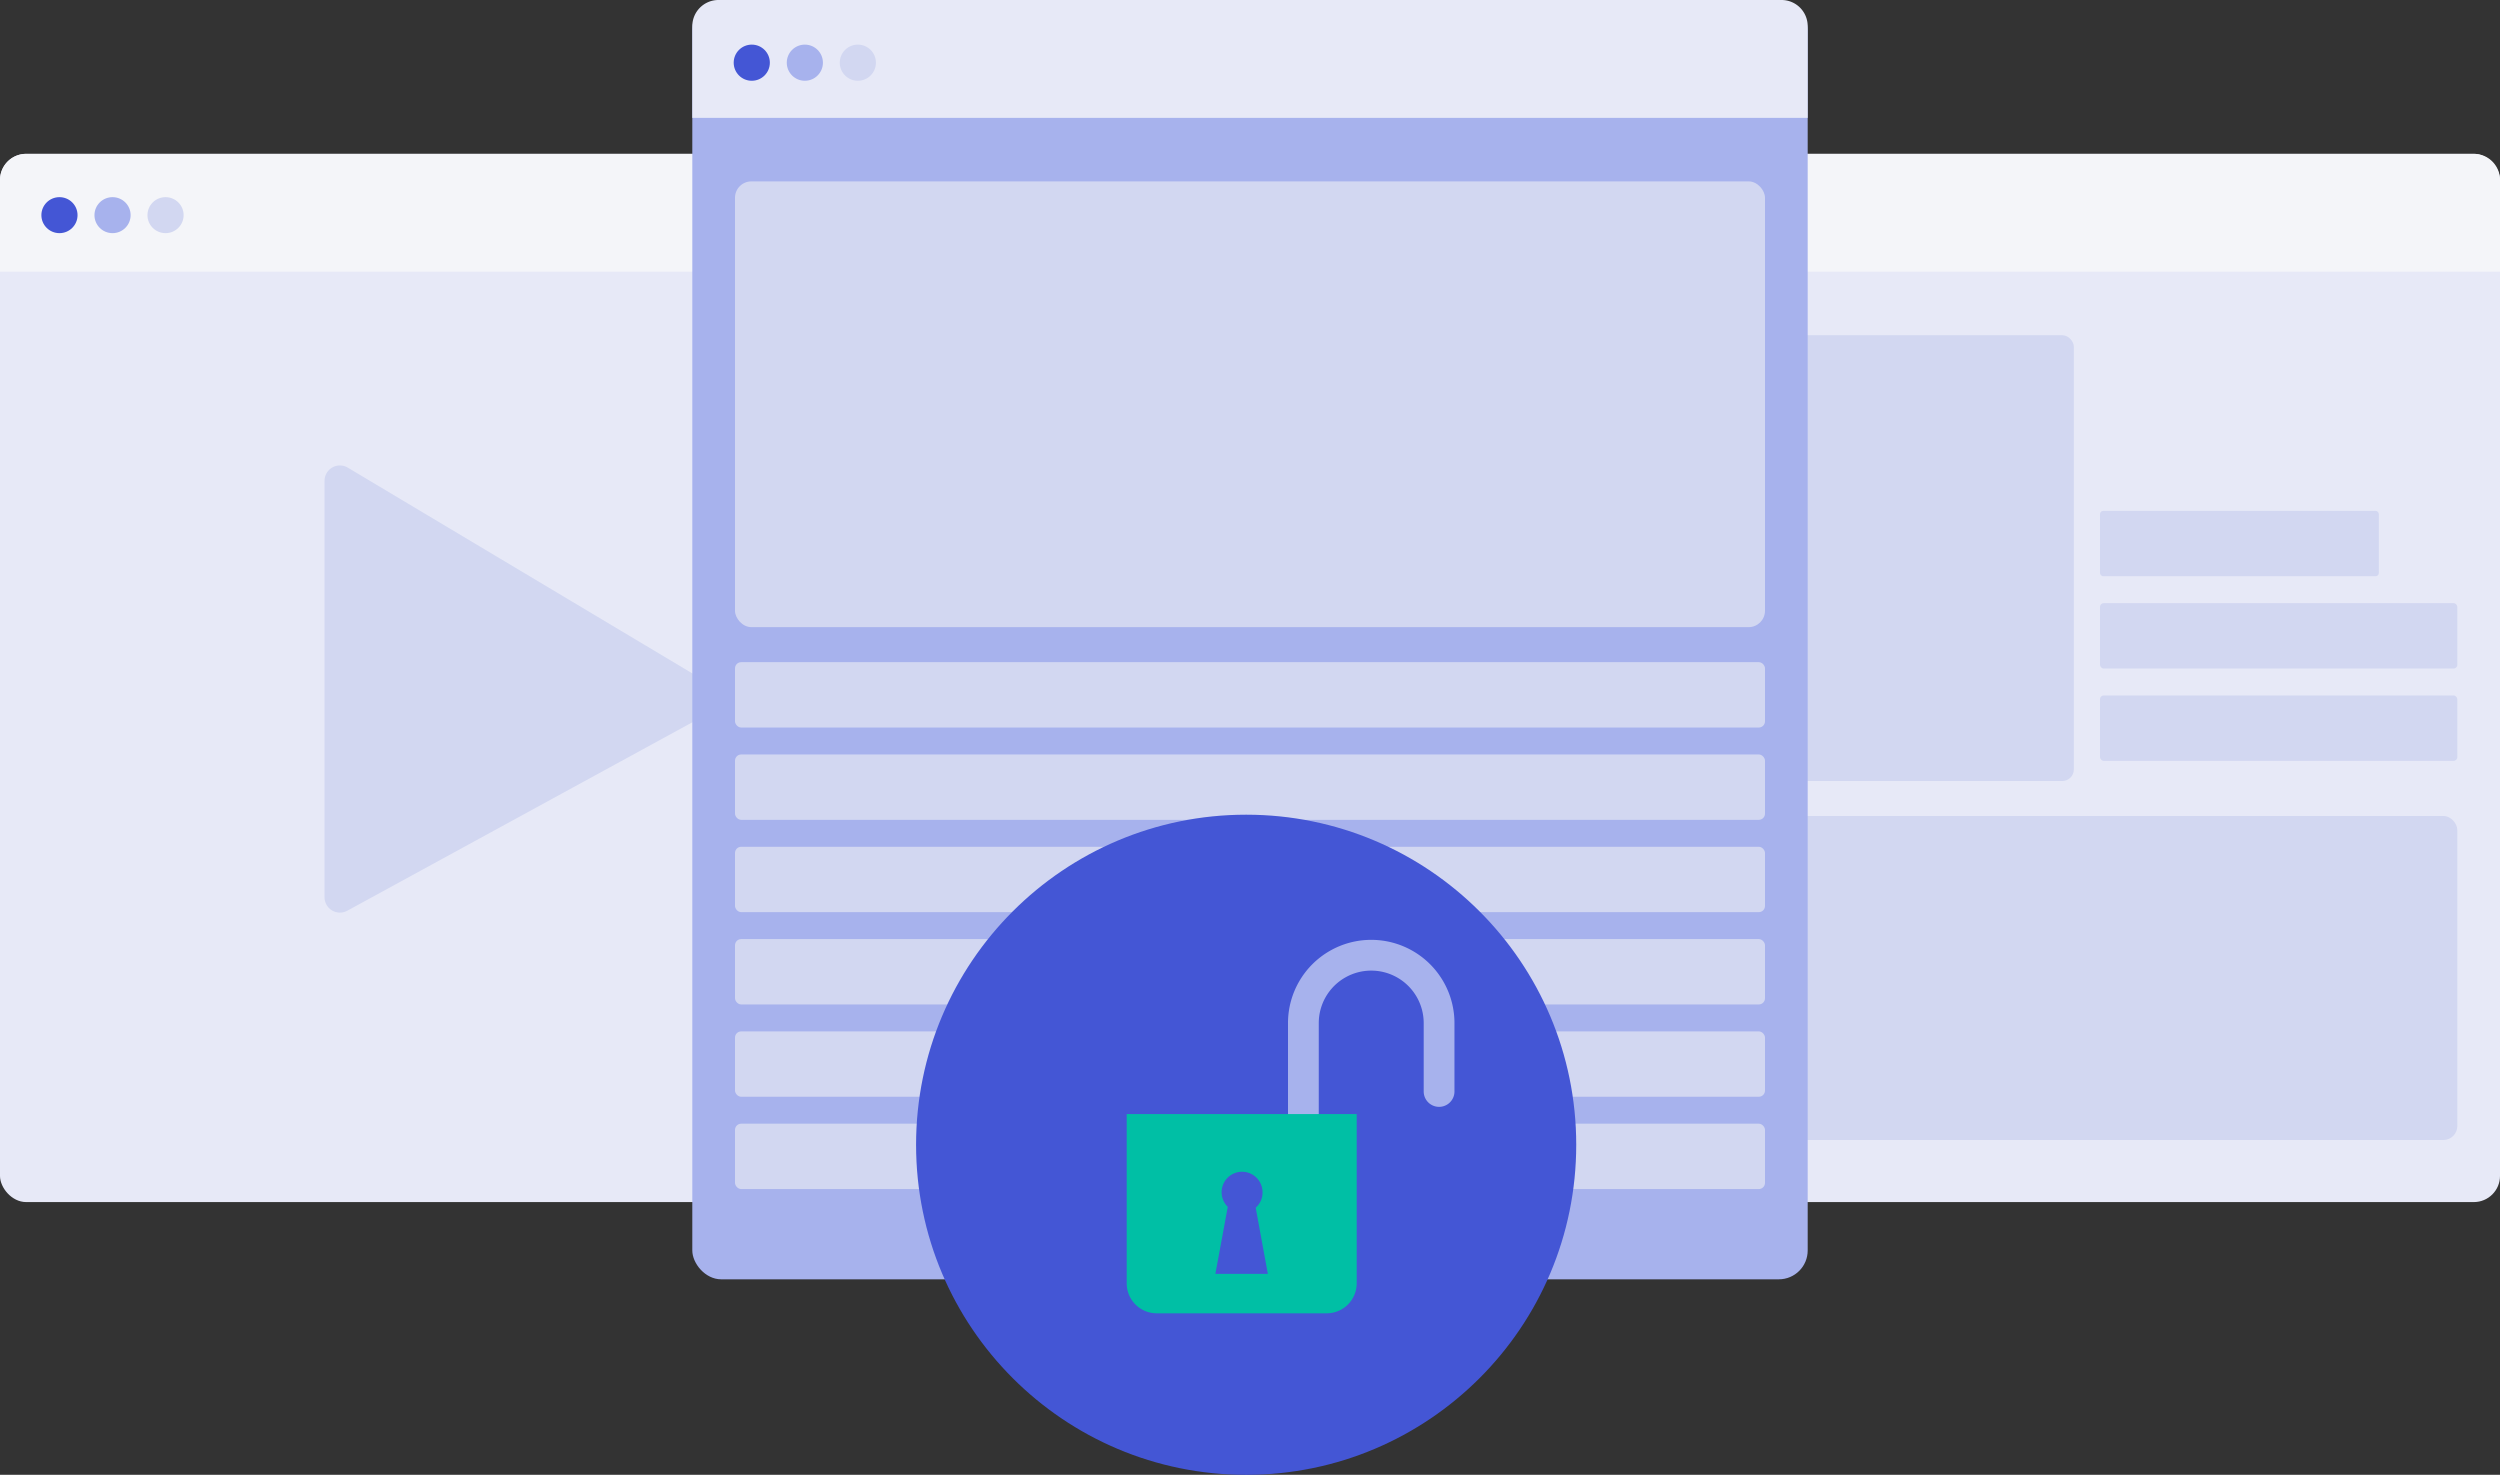 <svg xmlns="http://www.w3.org/2000/svg" viewBox="0 0 325 191.72"><rect x="0" y="0" width="325" height="191.72" fill="#333333" stroke="none"/><title>vpn_01</title><g id="Camada_2" data-name="Camada 2"><g id="vpn_01_access_blocke_content" data-name="vpn_01 access blocke content"><rect y="20" width="145" height="136.27" rx="3.4" ry="3.4" fill="#e7e9f7"/><path d="M3.4,20H141.6a3.4,3.4,0,0,1,3.4,3.4V35.32a0,0,0,0,1,0,0H0a0,0,0,0,1,0,0V23.4A3.4,3.4,0,0,1,3.4,20Z" fill="#f4f5f9"/><ellipse cx="7.73" cy="27.97" rx="2.35" ry="2.34" fill="#4456d5"/><ellipse cx="14.63" cy="27.97" rx="2.35" ry="2.34" fill="#a7b2ed"/><ellipse cx="21.52" cy="27.97" rx="2.35" ry="2.34" fill="#d2d7f1"/><rect x="180" y="20" width="145" height="136.27" rx="3.4" ry="3.4" fill="#e7e9f7"/><path d="M183.4,20H321.6a3.4,3.4,0,0,1,3.4,3.4V35.32a0,0,0,0,1,0,0H180a0,0,0,0,1,0,0V23.4A3.4,3.4,0,0,1,183.4,20Z" fill="#f4f5f9"/><rect x="203.4" y="43.58" width="66.2" height="57.95" rx="1.5" ry="1.5" fill="#d2d7f1"/><rect x="185.55" y="106.08" width="133.9" height="42.12" rx="1.81" ry="1.81" fill="#d2d7f1"/><path d="M42.19,62.51v54.1a2,2,0,0,0,3,1.76L92.49,92.54a2,2,0,0,0,.07-3.47L45.21,60.79A2,2,0,0,0,42.19,62.51Z" fill="#d2d7f1"/><rect x="90" y="0.13" width="145" height="166.18" rx="3.75" ry="3.75" fill="#a7b2ed"/><rect x="95.55" y="23.58" width="133.9" height="57.95" rx="2.13" ry="2.13" fill="#d2d7f1"/><rect x="95.55" y="86.08" width="133.9" height="8.5" rx="0.81" ry="0.81" fill="#d2d7f1"/><rect x="95.55" y="98.08" width="133.9" height="8.5" rx="0.81" ry="0.81" fill="#d2d7f1"/><rect x="95.55" y="110.08" width="133.9" height="8.5" rx="0.81" ry="0.81" fill="#d2d7f1"/><rect x="95.55" y="122.08" width="133.9" height="8.5" rx="0.81" ry="0.81" fill="#d2d7f1"/><rect x="95.55" y="134.08" width="133.9" height="8.5" rx="0.81" ry="0.81" fill="#d2d7f1"/><rect x="95.55" y="146.08" width="133.9" height="8.5" rx="0.81" ry="0.81" fill="#d2d7f1"/><path d="M93.4,0H231.6A3.4,3.4,0,0,1,235,3.4V15.32a0,0,0,0,1,0,0H90a0,0,0,0,1,0,0V3.4A3.4,3.4,0,0,1,93.4,0Z" fill="#e7e9f7"/><circle cx="97.73" cy="8.15" r="2.35" fill="#4456d5"/><circle cx="104.63" cy="8.15" r="2.35" fill="#a7b2ed"/><circle cx="111.52" cy="8.15" r="2.35" fill="#d2d7f1"/><circle cx="162" cy="148.82" r="42.91" fill="#4456d5"/><path d="M169.44,144.74V133a8.82,8.82,0,0,1,17.64,0v8.89" fill="none" stroke="#a7b2ed" stroke-linecap="round" stroke-miterlimit="10" stroke-width="4"/><path d="M146.47,144.83h29.9a0,0,0,0,1,0,0v22a3.9,3.9,0,0,1-3.9,3.9h-22.1a3.9,3.9,0,0,1-3.9-3.9v-22A0,0,0,0,1,146.47,144.83Z" fill="#00bfa5"/><path d="M164.82,165.6,163.24,157a2.59,2.59,0,0,0,.89-2,2.66,2.66,0,1,0-4.52,1.89L158,165.6Z" fill="#4456d5"/><rect x="273" y="66.41" width="36.25" height="8.5" rx="0.42" ry="0.42" fill="#d2d7f1"/><rect x="273" y="78.41" width="46.45" height="8.5" rx="0.48" ry="0.48" fill="#d2d7f1"/><rect x="273" y="90.41" width="46.45" height="8.5" rx="0.48" ry="0.48" fill="#d2d7f1"/></g></g></svg>